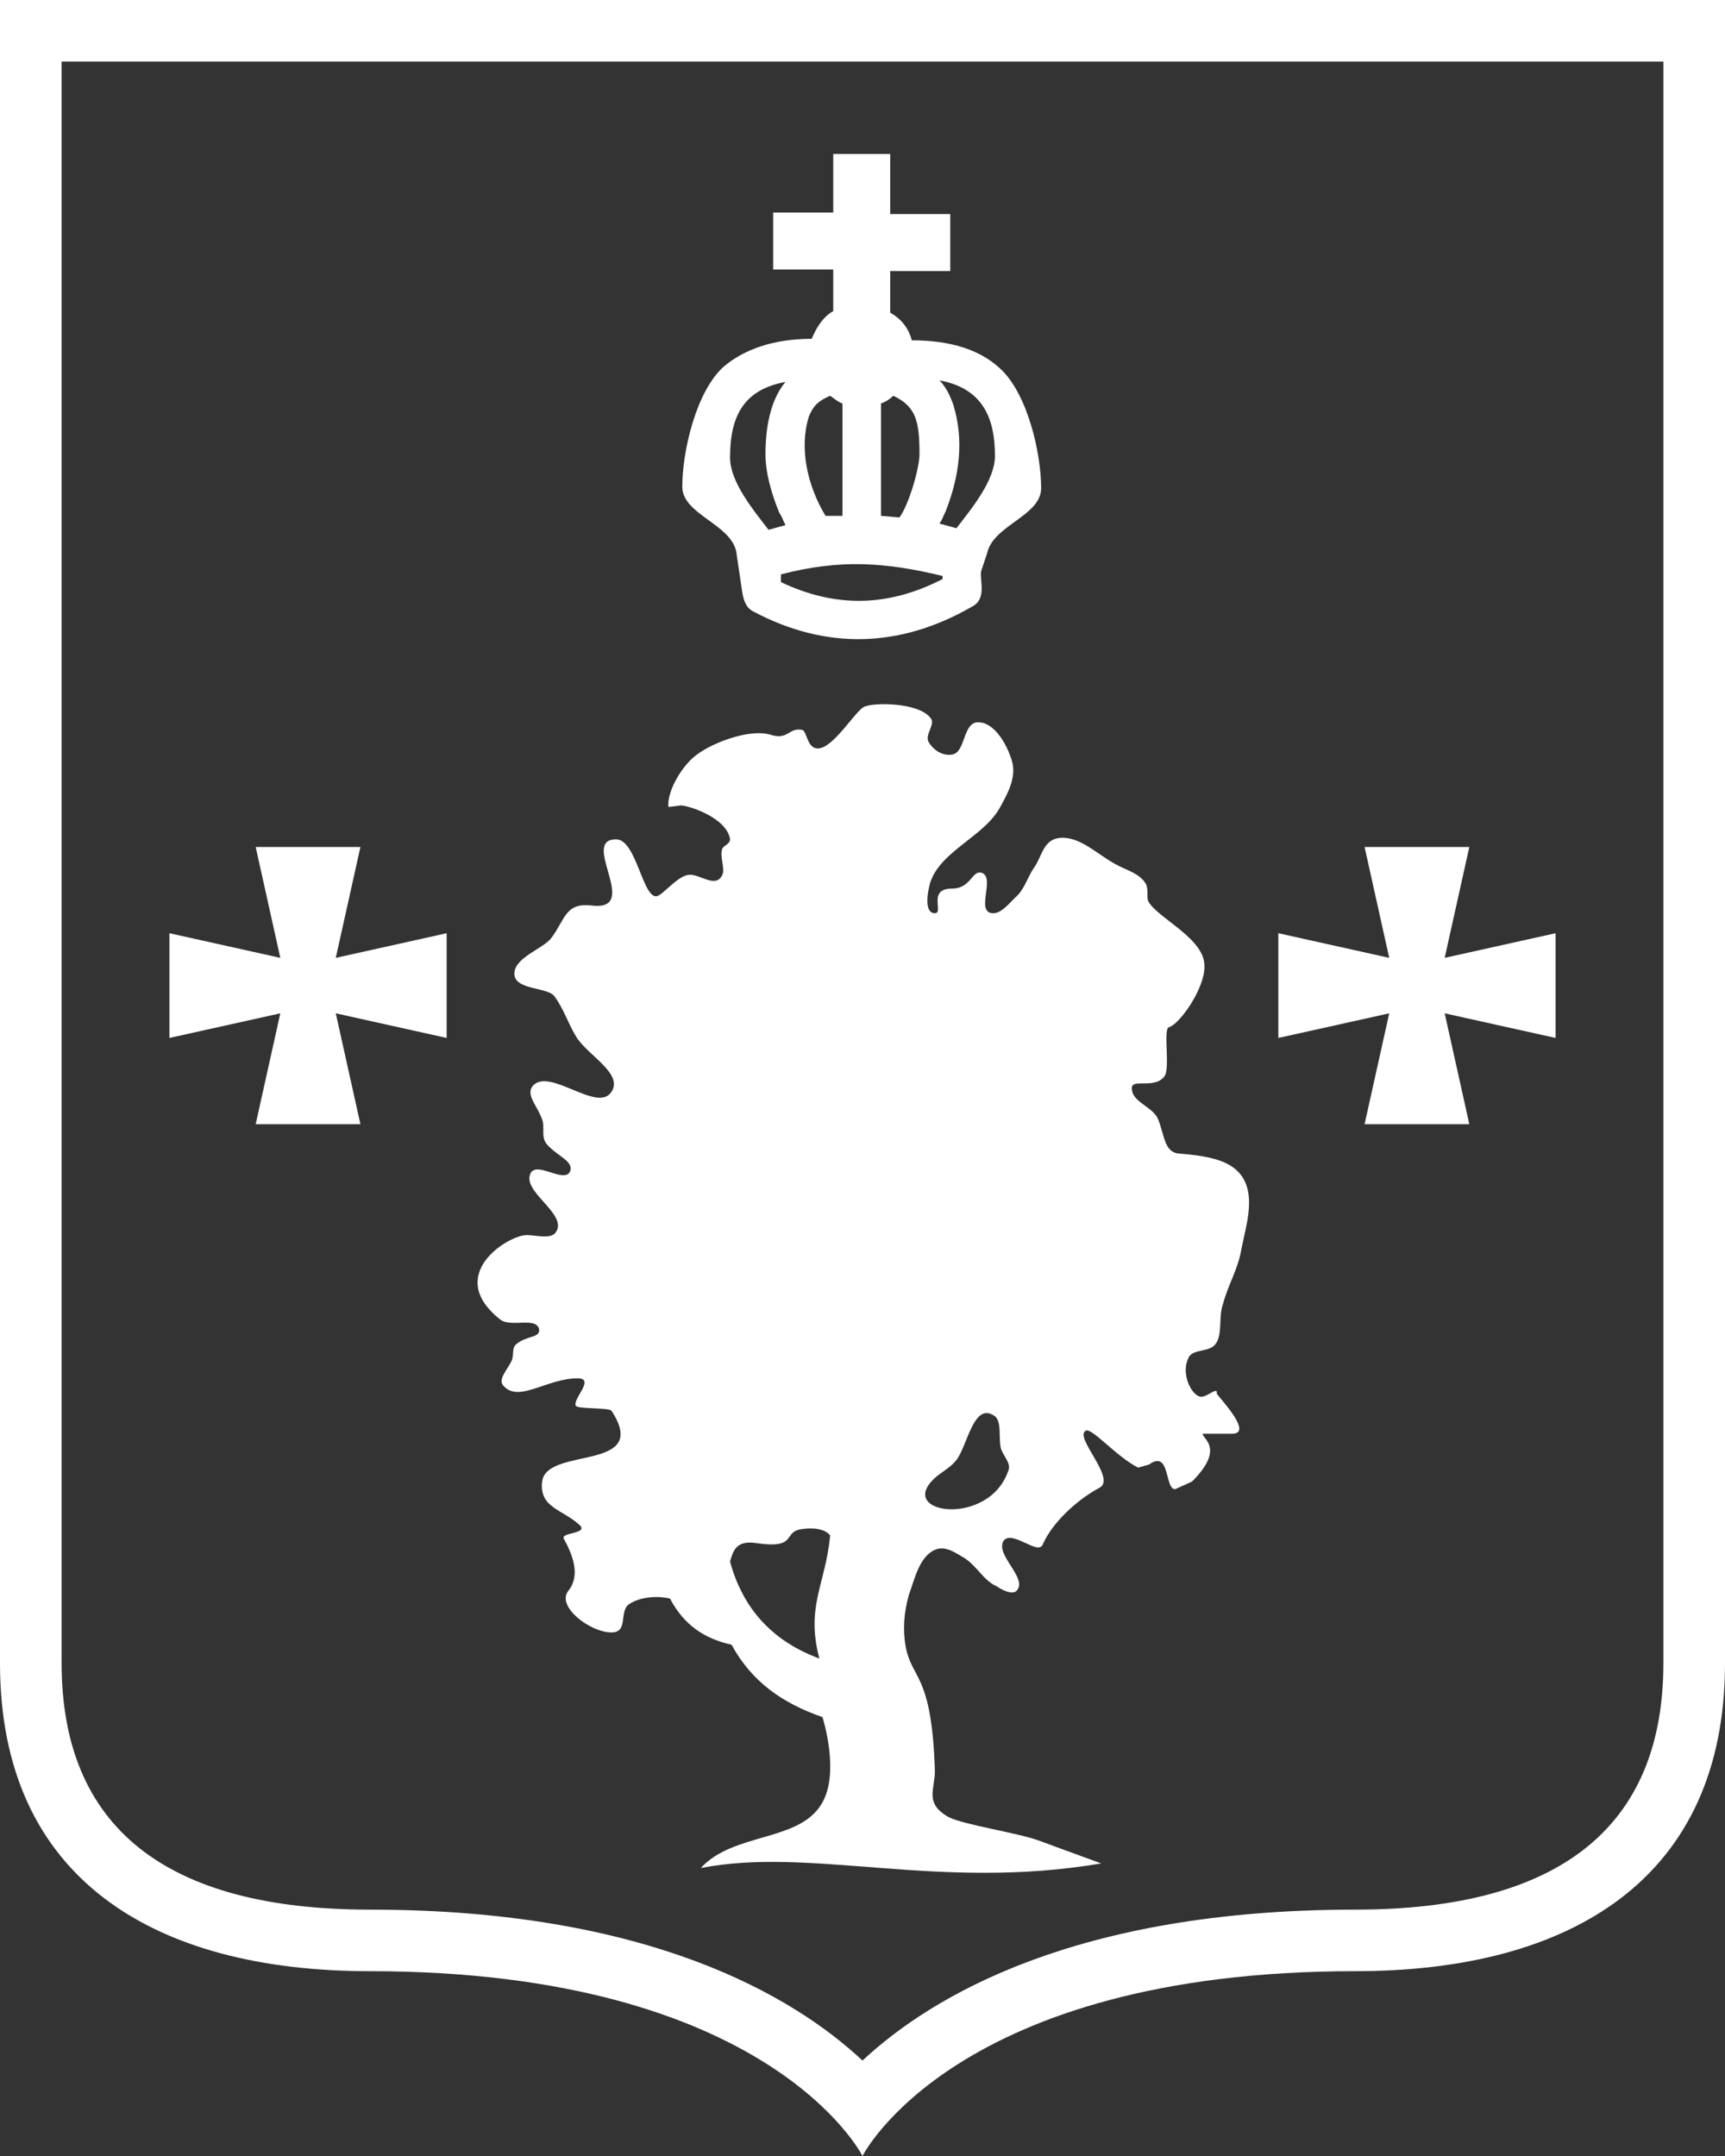 <svg xmlns="http://www.w3.org/2000/svg" width="32" height="40" viewBox="0 0 32 40" fill="white">
    <rect x="0" y="0" width="32" height="40" fill="#333333" stroke="none"/>
    <g id="item">
        <path d="M30.857 1.143V30.857C30.857 33.886 28.943 35.429 25.143 35.429C19.971 35.429 17.286 37.029 16 38.229C14.714 37.029 12.029 35.429 6.857 35.429C3.057 35.429 1.143 33.886 1.143 30.857V1.143H30.857ZM32 0H0C0 0 0 28.286 0 30.857C0 34.857 2.857 36.571 6.857 36.571C14.286 36.571 16 40 16 40C16 40 17.714 36.571 25.143 36.571C29.143 36.571 32 34.857 32 30.857C32 28.286 32 0 32 0Z" fill="inherit"/>
        <path fill-rule="evenodd" clip-rule="evenodd" d="M13.971 11.343C15.314 12.057 16.686 12.029 18.028 11.257C18.314 11.114 18.171 10.771 18.2 10.6L18.314 10.257C18.428 9.743 19.314 9.571 19.314 9.057C19.314 8.4 19.057 7.286 18.543 6.829C18.171 6.486 17.628 6.314 16.914 6.314C16.857 6.086 16.714 5.914 16.514 5.8V5.029H17.628V3.971H16.514V2.857H15.457V3.943H14.343V5H15.457V5.771C15.257 5.886 15.143 6.086 15.057 6.286C14.343 6.286 13.8 6.486 13.428 6.8C12.914 7.257 12.657 8.371 12.657 9.029C12.657 9.543 13.543 9.714 13.657 10.229L13.771 11C13.8 11.171 13.857 11.286 13.971 11.343ZM17.486 10.743C16.486 11.257 15.514 11.286 14.486 10.8C14.486 10.743 14.486 10.714 14.486 10.657C15.571 10.371 16.428 10.429 17.486 10.686C17.486 10.714 17.486 10.714 17.486 10.743ZM16.686 9.6L16.343 9.571V7.486C16.428 7.457 16.514 7.4 16.571 7.343C17 7.543 17.057 7.829 17.057 8.429C17.057 8.686 16.857 9.371 16.686 9.6ZM17.543 9.486C17.8 8.829 17.886 8.171 17.686 7.514C17.628 7.343 17.543 7.171 17.428 7.057C18.2 7.2 18.457 7.714 18.457 8.457C18.457 8.914 18.028 9.429 17.743 9.8L17.428 9.714C17.486 9.629 17.486 9.6 17.543 9.486ZM14.571 9.743L14.257 9.829C13.971 9.457 13.543 8.943 13.543 8.486C13.543 7.714 13.8 7.229 14.571 7.086C14.286 7.429 14.2 7.943 14.2 8.429C14.2 8.771 14.314 9.171 14.457 9.514C14.514 9.6 14.514 9.629 14.571 9.743ZM15.314 9.571C14.971 9 14.828 8.314 15 7.743C15.086 7.514 15.2 7.429 15.4 7.343C15.486 7.4 15.543 7.457 15.628 7.486V9.571H15.314Z" fill="inherit"/>
        <path fill-rule="evenodd" clip-rule="evenodd" d="M8.286 17.314L6.229 17.771L6.686 15.714H5.714H4.743L5.2 17.771L3.143 17.314V18.286V19.257L5.2 18.8L4.743 20.857H6.686L6.229 18.8L8.286 19.257V17.314Z" fill="inherit"/>
        <path fill-rule="evenodd" clip-rule="evenodd" d="M28.857 17.314L26.8 17.771L27.257 15.714H26.286H25.314L25.771 17.771L23.714 17.314V18.286V19.257L25.771 18.8L25.314 20.857H27.257L26.8 18.8L28.857 19.257V17.314Z" fill="inherit"/>
        <path fill-rule="evenodd" clip-rule="evenodd" d="M22.286 25.914C22.114 25.914 21.886 25.486 22.057 25.172C22.143 25.029 22.428 25.086 22.543 24.943C22.686 24.771 22.6 24.429 22.686 24.2C22.771 23.857 22.971 23.543 23.029 23.172C23.086 22.886 23.171 22.6 23.171 22.314C23.171 21.543 22.514 21.457 21.857 21.4C21.6 21.372 21.6 21.057 21.486 20.771C21.4 20.543 21.029 20.457 21 20.229C20.943 19.971 21.4 20.229 21.6 19.971C21.714 19.829 21.571 19.086 21.686 19.057C21.886 19 22.343 18.343 22.343 17.943C22.371 17.429 21.514 17.057 21.314 16.743C21.257 16.657 21.314 16.514 21.257 16.4C21.143 16.2 20.886 16.143 20.686 16.029C20.371 15.857 20.057 15.543 19.714 15.543C19.343 15.543 19.343 15.886 19.171 16.114C19.057 16.286 19 16.514 18.828 16.657C18.714 16.771 18.571 16.943 18.428 16.943C18.086 16.943 18.457 16.314 18.229 16.2C18.029 16.114 18.029 16.486 17.657 16.486C17.2 16.486 17.514 16.943 17.343 16.943C17.143 16.943 17.2 16.572 17.257 16.372C17.457 15.771 18.286 15.514 18.571 14.943C18.714 14.686 18.857 14.4 18.771 14.114C18.686 13.829 18.457 13.4 18.143 13.4C17.857 13.4 17.914 13.972 17.657 14C17.486 14.029 17.314 13.914 17.229 13.771C17.143 13.629 17.371 13.429 17.257 13.314C17.029 13.029 16.2 13.029 16.029 13.114C15.857 13.2 15.457 13.886 15.171 13.886C14.971 13.886 14.971 13.572 14.886 13.543C14.629 13.486 14.629 13.743 14.286 13.629C13.886 13.514 13.143 13.8 12.857 14.057C12.6 14.286 12.371 14.714 12.4 14.972L12.629 14.943C12.771 14.943 13.486 15.171 13.543 15.572C13.543 15.657 13.428 15.686 13.4 15.743C13.343 15.886 13.457 16.114 13.4 16.229C13.286 16.486 13 16.229 12.8 16.229C12.571 16.229 12.286 16.629 12.171 16.629C11.914 16.629 11.8 15.572 11.428 15.572C10.743 15.572 11.914 16.914 10.971 16.8C10.486 16.743 10.486 17.057 10.229 17.4C10.086 17.6 9.514 17.771 9.543 18.086C9.571 18.372 10.171 18.314 10.286 18.486C10.457 18.714 10.543 19 10.686 19.229C10.886 19.572 11.571 19.914 11.343 20.257C11.086 20.657 10.2 19.8 9.886 20.143C9.743 20.314 9.971 20.514 10.057 20.771C10.114 20.914 10.028 21.086 10.143 21.229C10.343 21.457 10.657 21.543 10.571 21.743C10.457 21.943 10 21.572 9.857 21.743C9.628 22.086 10.543 22.514 10.314 22.857C10.229 23 9.943 22.914 9.771 22.914C9.428 22.914 8.228 23.657 9.286 24.486C9.486 24.629 9.943 24.429 10 24.657C10.028 24.829 9.771 24.771 9.571 24.943C9.486 25.029 9.543 25.143 9.486 25.257C9.4 25.429 9.228 25.6 9.343 25.714C9.628 26.029 10.143 25.572 10.714 25.572C11.057 25.572 10.6 25.971 10.686 26.086C10.743 26.143 11.286 26.114 11.343 26.172C12.086 27.314 10.143 26.829 10.057 27.486C10 27.971 10.428 28 10.743 28.286C10.943 28.457 10.4 28.429 10.457 28.543C10.629 28.857 10.771 29.229 10.543 29.514C10.314 29.8 10.943 30.286 11.343 30.286C11.657 30.286 11.486 29.914 11.657 29.771C11.857 29.629 12.171 29.6 12.428 29.657C12.686 30.143 13.057 30.4 13.571 30.514C13.943 31.2 14.514 31.6 15.257 31.857C15.257 31.857 15.6 32.914 15.229 33.486C14.8 34.172 13.6 34 13 34.657C15.057 34.257 17.4 35.086 20.428 34.572L19.257 34.143C18.857 34 17.886 33.857 17.6 33.714C17.143 33.457 17.343 33.2 17.343 32.857C17.286 31.029 16.914 31.172 16.8 30.543C16.743 30.229 16.771 29.914 16.857 29.6C16.971 29.286 17.057 28.857 17.371 28.743C17.543 28.686 17.714 28.8 17.857 28.886C18.114 29.029 18.229 29.314 18.486 29.429C18.571 29.486 18.771 29.6 18.857 29.514C19.086 29.286 18.428 28.829 18.628 28.572C18.8 28.4 19.257 28.857 19.343 28.657C19.514 28.257 19.971 27.829 20.4 27.6C20.714 27.429 19.914 26.657 20.143 26.543C20.257 26.486 20.714 27.029 21.114 27.229L21.314 27.172C21.714 26.886 21.6 27.629 21.8 27.629L22.114 27.486C22.743 26.857 22.286 26.686 22.314 26.6H22.857C23.257 26.6 22.628 25.943 22.571 25.857C22.6 25.714 22.4 25.914 22.286 25.914ZM15.2 30.771C14.743 30.6 14.4 30.372 14.114 30.057C13.857 29.771 13.657 29.4 13.543 28.971C13.6 28.771 13.657 28.572 14.028 28.629C14.8 28.743 14.514 28.429 14.857 28.372C15.028 28.343 15.286 28.343 15.4 28.486C15.314 29.4 14.943 29.8 15.2 30.771ZM18.714 27.257C18.371 28.372 16.514 28.086 17.4 27.372C17.514 27.286 17.657 27.2 17.743 27.086C17.943 26.829 18.057 26.029 18.428 26.257C18.6 26.343 18.514 26.686 18.571 26.886C18.628 27.029 18.743 27.143 18.714 27.257Z" fill="inherit"/>
    </g>
</svg>